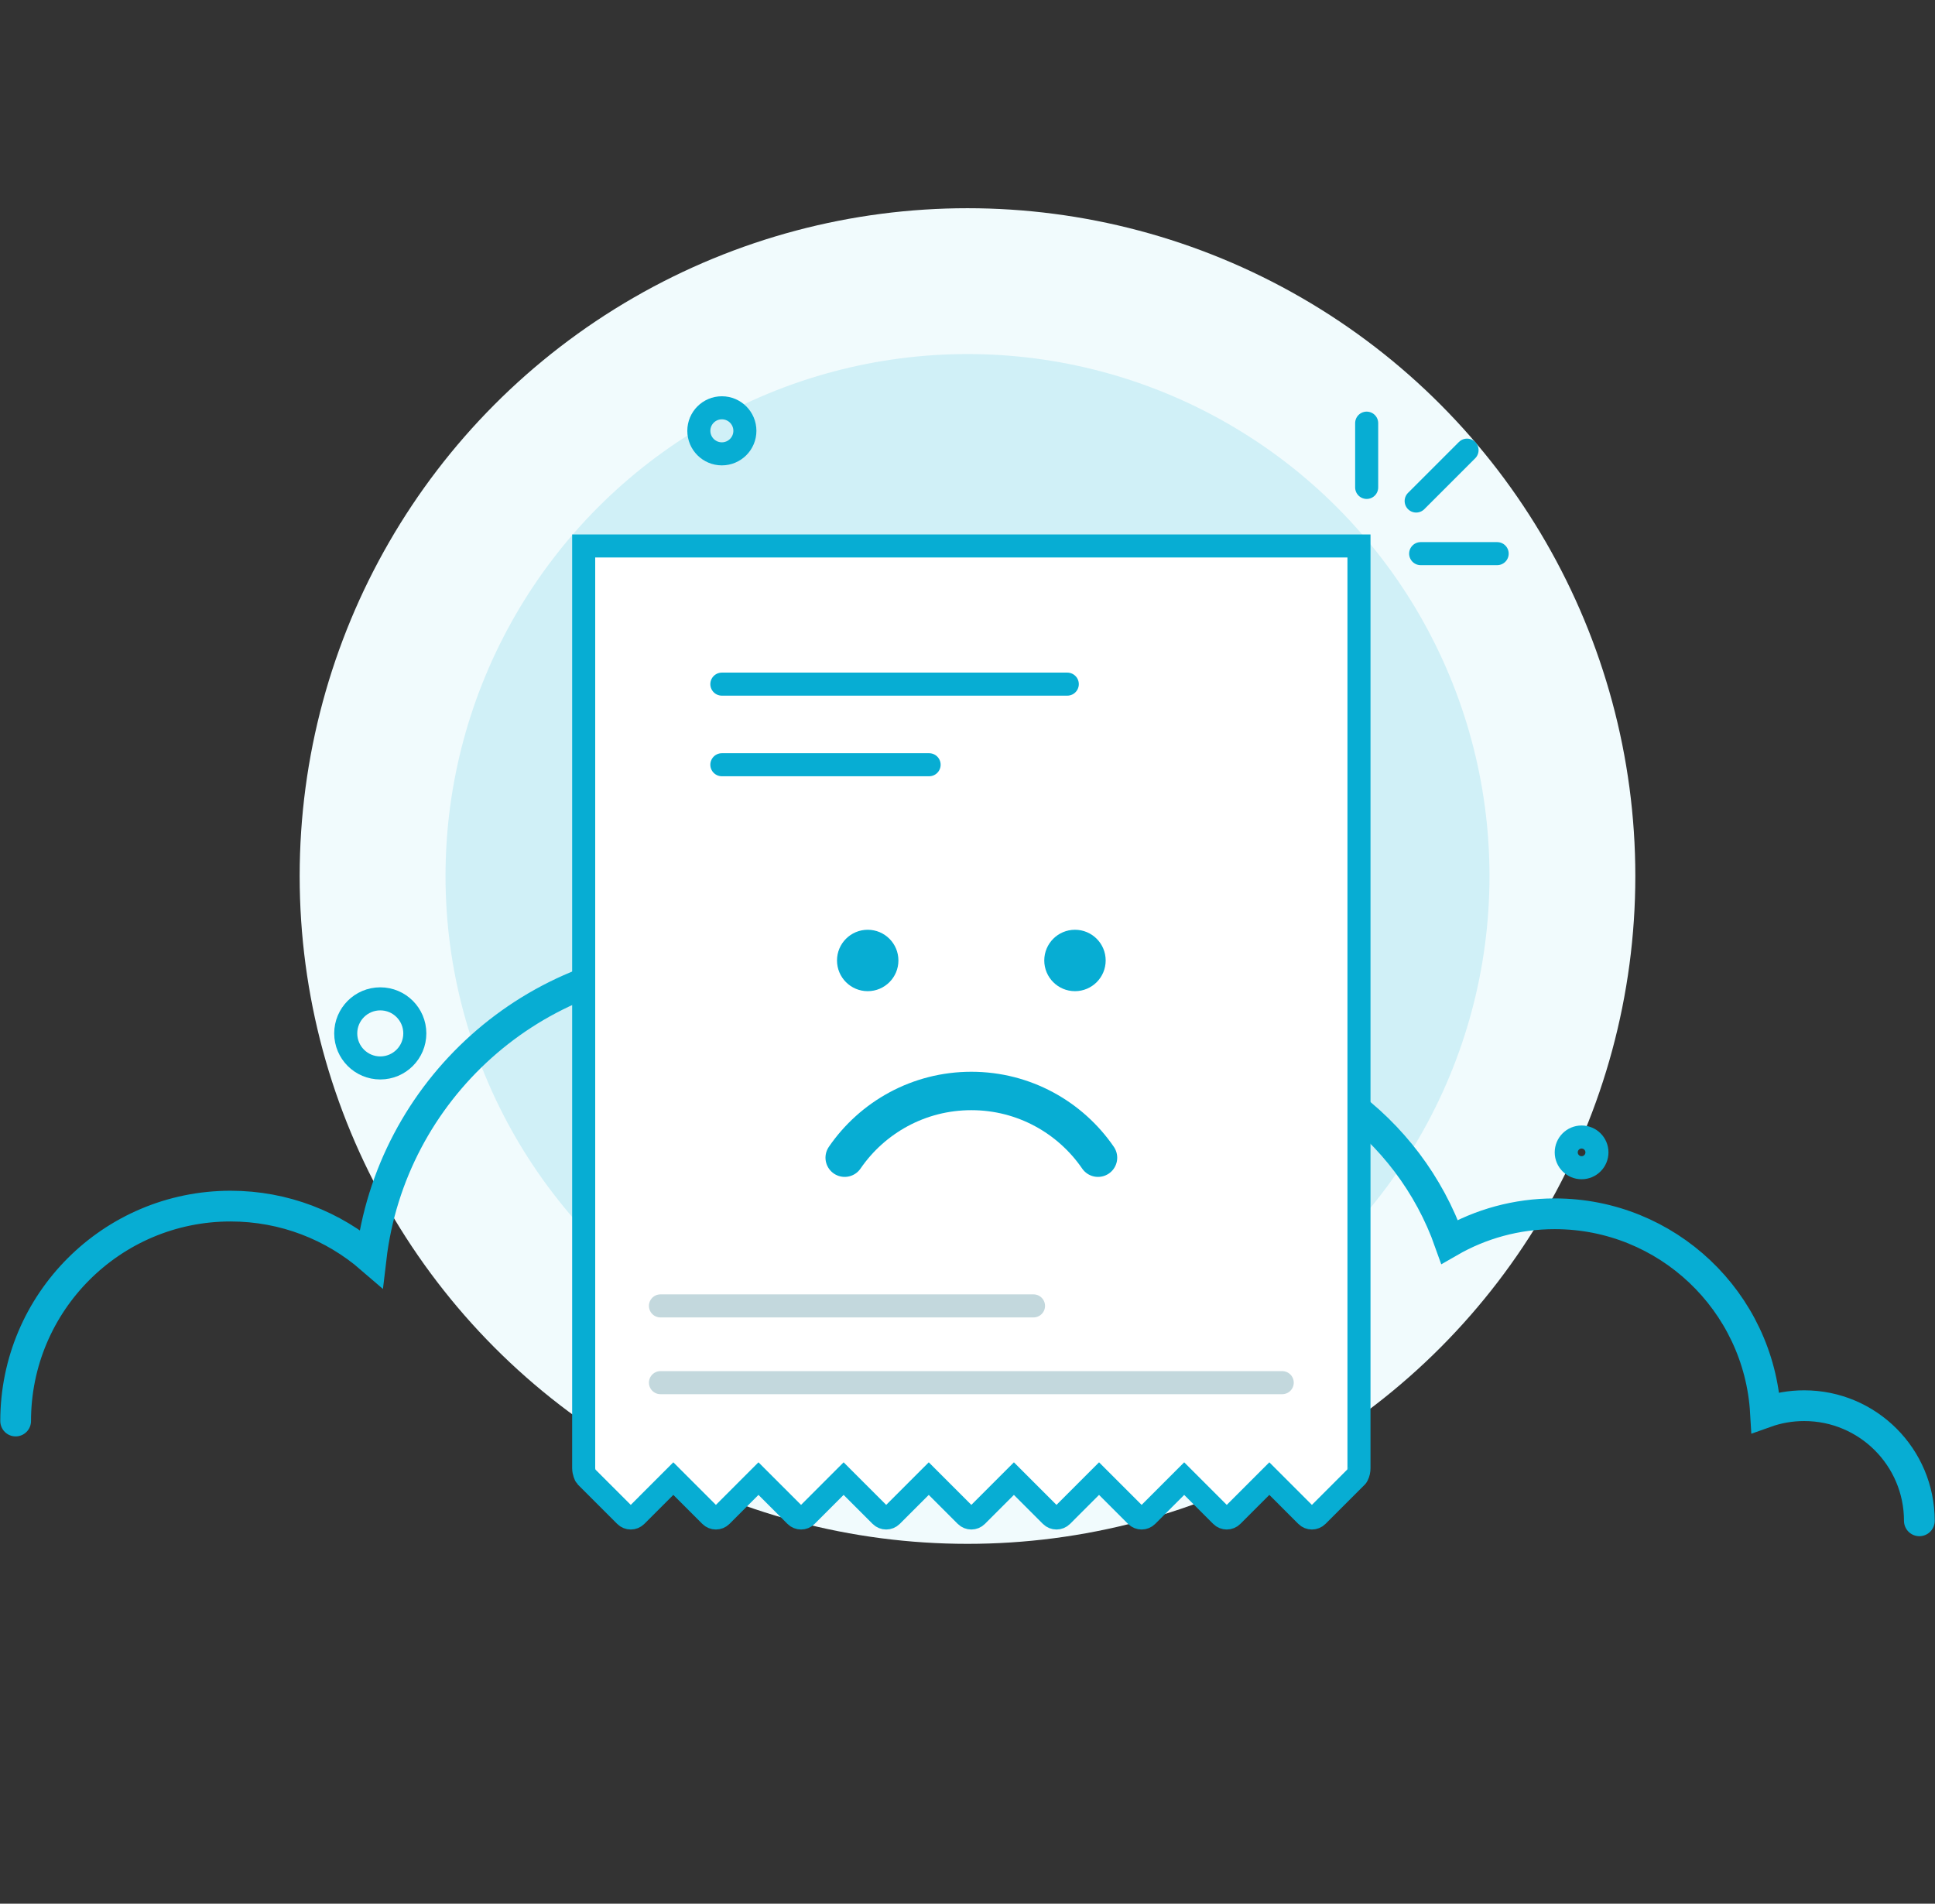 <svg width="371" height="365" viewBox="0 0 371 365" fill="none" xmlns="http://www.w3.org/2000/svg">
<rect x="0" y="0" width="371" height="365" fill="#333333" stroke="none"/>
<circle cx="185.499" cy="167.966" r="128.044" fill="#F1FBFD"/>
<circle cx="185.501" cy="167.966" r="100.081" fill="#D0F0F7"/>
<path d="M3 272.463C3 249.703 21.45 231.253 44.21 231.253C54.508 231.253 63.924 235.03 71.147 241.275C74.927 209.111 102.279 184.156 135.46 184.156C157.815 184.156 177.525 195.484 189.162 212.714C198.852 204.973 211.136 200.346 224.502 200.346C249.164 200.346 270.145 216.101 277.932 238.095C283.867 234.679 290.751 232.725 298.091 232.725C319.639 232.725 337.254 249.564 338.495 270.8C340.816 269.971 343.317 269.519 345.923 269.519C358.116 269.519 368 279.403 368 291.596" stroke="#07ADD3" stroke-width="5.892" stroke-linecap="round"/>
<path d="M250.493 290.623C251.068 291.197 252 291.197 252.575 290.623L260.128 283.07C260.154 283.044 260.194 282.975 260.24 282.886C260.461 282.458 260.559 281.969 260.559 281.487L260.559 104.68L111.909 104.68L111.909 280.751L111.909 281.487C111.909 282.223 112.25 282.977 112.343 283.07L119.896 290.623C120.47 291.197 121.402 291.197 121.977 290.623L129.099 283.501L136.22 290.623C136.795 291.197 137.727 291.197 138.302 290.623L145.423 283.501L152.545 290.623C153.12 291.197 154.052 291.197 154.627 290.623L161.748 283.501L168.87 290.623C169.445 291.197 170.376 291.197 170.951 290.623L178.073 283.501L185.195 290.623C185.769 291.197 186.701 291.197 187.276 290.623L194.398 283.501L201.519 290.623C202.094 291.197 203.026 291.197 203.601 290.623L210.722 283.501L217.844 290.623C218.419 291.197 219.351 291.197 219.925 290.623L227.047 283.501L234.169 290.623C234.743 291.197 235.675 291.197 236.25 290.623L243.372 283.501L250.493 290.623Z" fill="white" stroke="#07ADD3" stroke-width="4.419"/>
<path fill-rule="evenodd" clip-rule="evenodd" d="M166.368 190.043C169.619 190.043 172.255 187.407 172.255 184.156C172.255 180.904 169.619 178.269 166.368 178.269C163.116 178.269 160.48 180.904 160.48 184.156C160.48 187.407 163.116 190.043 166.368 190.043ZM206.106 190.043C209.357 190.043 211.993 187.407 211.993 184.156C211.993 180.904 209.357 178.269 206.106 178.269C202.855 178.269 200.219 180.904 200.219 184.156C200.219 187.407 202.855 190.043 206.106 190.043Z" fill="#07ADD3"/>
<path d="M210.522 221.971C205.217 214.244 196.319 209.176 186.237 209.176C176.156 209.176 167.258 214.244 161.953 221.971" stroke="#07ADD3" stroke-width="7.365" stroke-linecap="round"/>
<circle cx="138.404" cy="82.603" r="4.415" stroke="#07ADD3" stroke-width="4.419"/>
<circle cx="303.24" cy="220.95" r="2.944" stroke="#07ADD3" stroke-width="4.419"/>
<path d="M138.402 131.172H204.632M138.402 146.626H178.14" stroke="#07ADD3" stroke-width="4.419" stroke-linecap="round"/>
<path d="M126.629 265.104H245.843M126.629 250.386H198.157" stroke="#C3D8DD" stroke-width="4.419" stroke-linecap="round"/>
<circle cx="72.91" cy="198.138" r="6.623" stroke="#07ADD3" stroke-width="4.419"/>
<path d="M272.386 106.152H287.053M262.033 93.455V81.132" stroke="#07ADD3" stroke-width="4.419" stroke-linecap="round"/>
<path d="M271.523 96.064L281.279 86.309" stroke="#07ADD3" stroke-width="4.419" stroke-linecap="round"/>
</svg>
